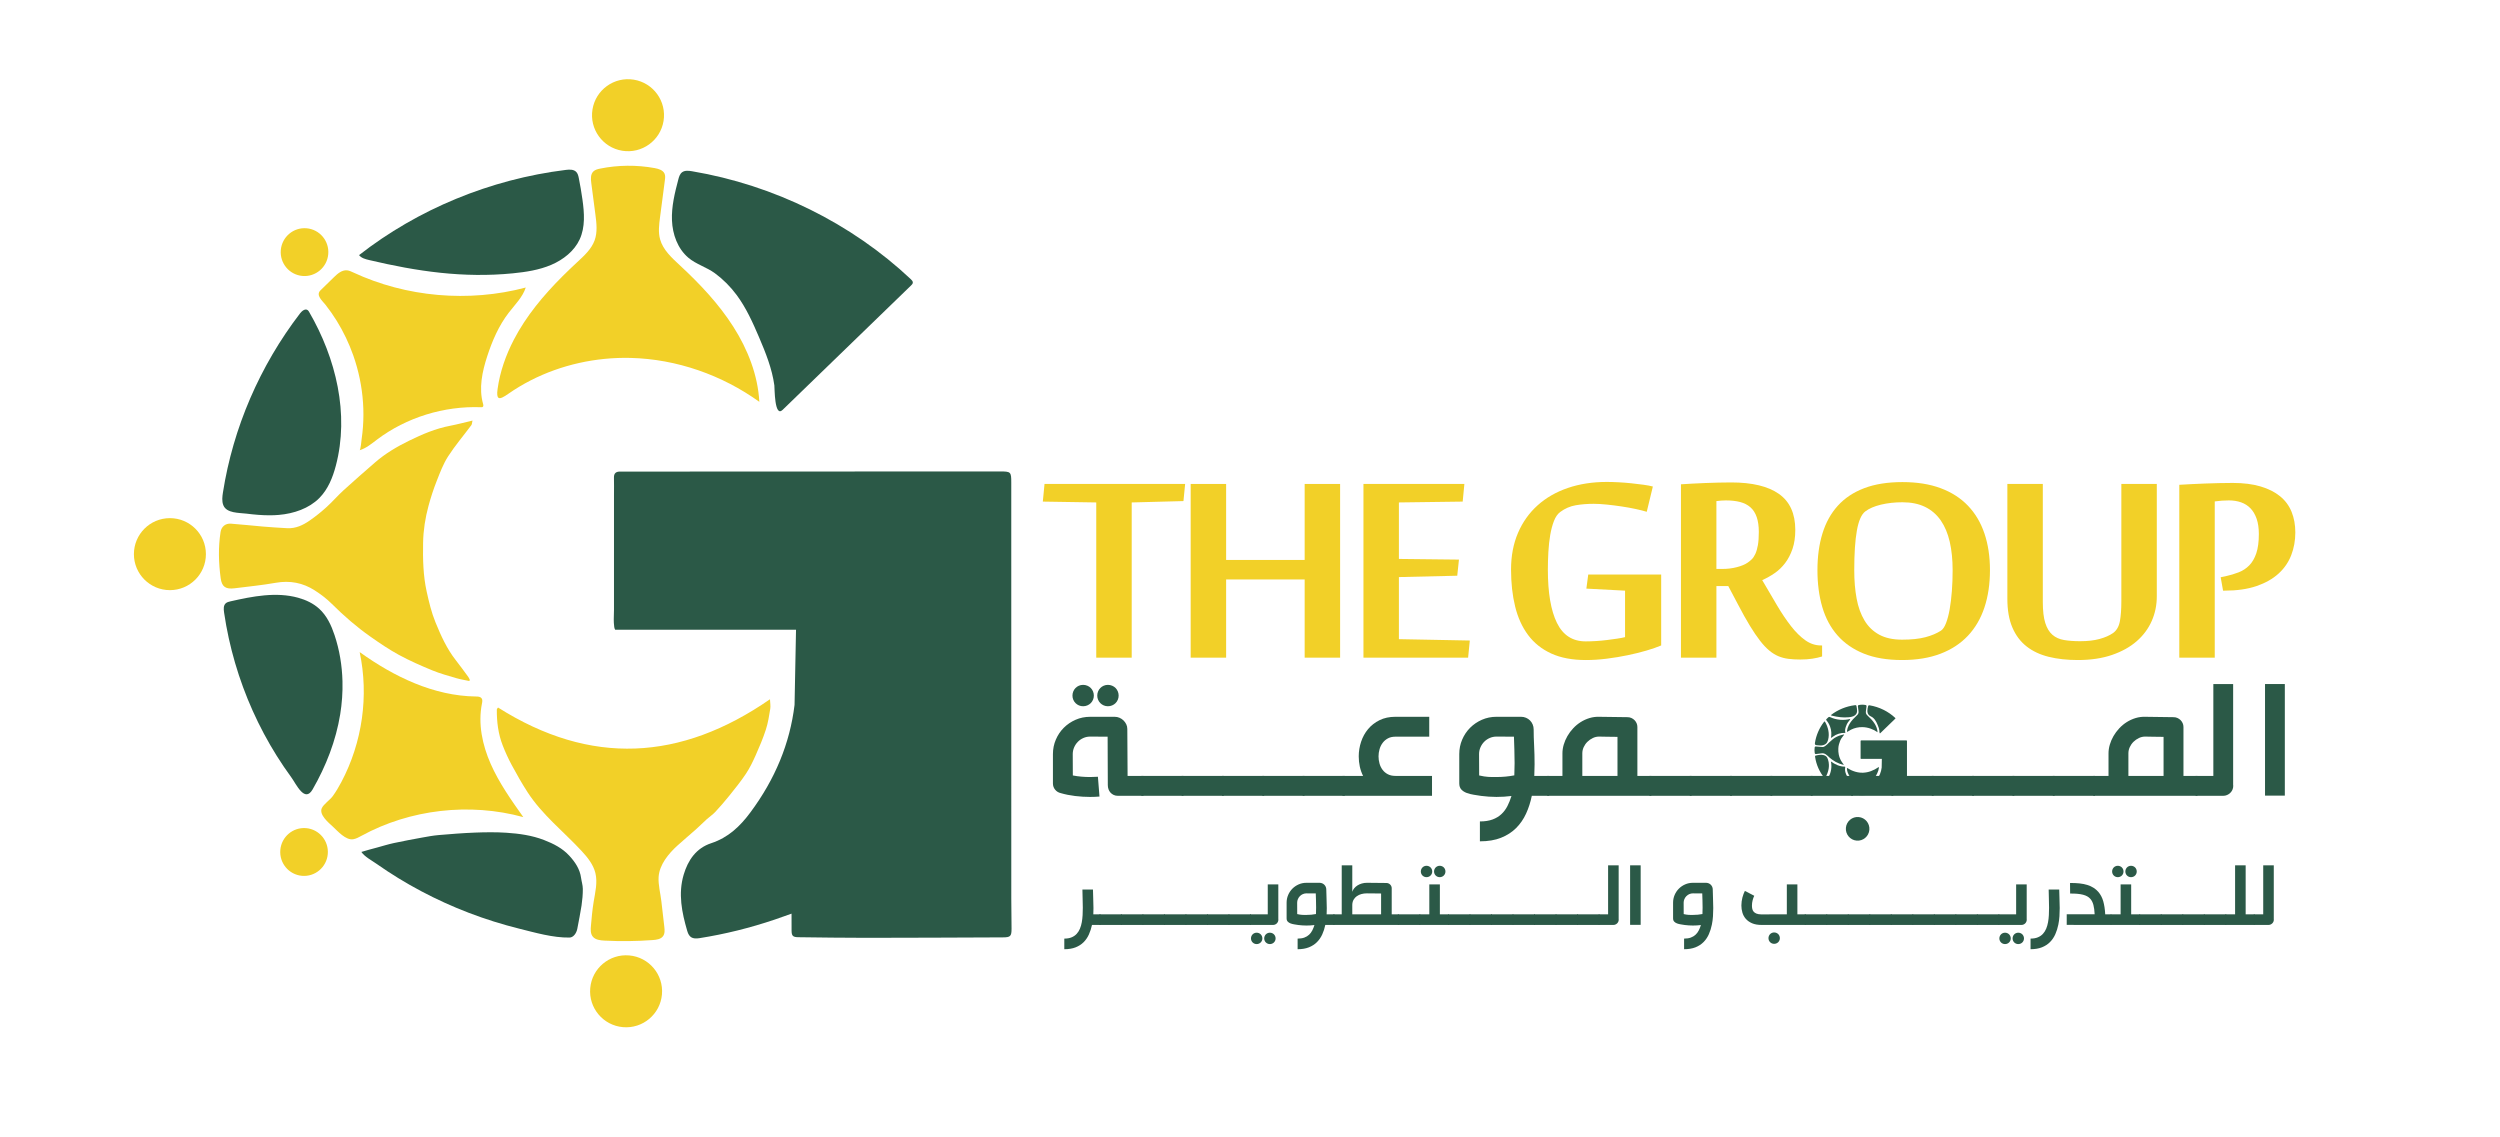<svg width="3958" height="1800" viewBox="0 0 3958 1800" xmlns="http://www.w3.org/2000/svg" >
<path d="M1048.01 1574.38C1045.27 1605.74 1017.62 1628.94 986.26 1626.19C954.9 1623.45 931.7 1595.8 934.45 1564.44C937.19 1533.08 964.84 1509.88 996.2 1512.63C1027.56 1515.37 1050.76 1543.02 1048.01 1574.38Z" fill="#F2D028"/>
<path d="M1219.45 1122.34C1217.66 1133.37 1215.93 1144.55 1212.49 1155.16C1208.01 1168.98 1202.3 1182.47 1196.36 1195.8C1191.88 1205.87 1187.01 1215.94 1180.88 1225.14C1172.89 1237.15 1163.7 1248.45 1154.63 1259.77C1147.53 1268.62 1140.07 1277.22 1132.32 1285.55C1128.36 1289.8 1123.3 1293.08 1118.94 1297.01C1113.05 1302.34 1107.48 1308 1101.55 1313.29C1091.91 1321.88 1081.94 1330.12 1072.39 1338.8C1058.35 1351.57 1043.96 1369.03 1042.71 1388.44C1041.93 1400.67 1045.65 1414.57 1047.05 1426.76C1048.62 1440.31 1050.18 1453.86 1051.75 1467.4C1052.34 1472.56 1052.79 1478.29 1049.52 1482.43C1045.95 1486.97 1039.33 1487.86 1033.43 1488.3C1007.99 1490.2 982.43 1490.49 956.95 1489.17C950.27 1488.82 942.8 1487.99 938.6 1482.99C934.71 1478.35 935.03 1471.76 935.56 1465.82C936.68 1453.01 937.81 1440.18 939.92 1427.47C942.41 1412.43 946.26 1397.01 942.62 1382.18C939.34 1368.82 930.31 1357.48 920.79 1347.24C891.73 1315.97 858.43 1290.05 835.15 1254.09C826.14 1240.18 817.98 1225.72 810.13 1211.16C804.74 1201.16 800.01 1190.75 795.89 1180.19C788.79 1162 786.44 1142.94 786.56 1123.6C786.57 1122.22 788.08 1120.85 788.49 1120.16C935.16 1212.95 1077.7 1204.82 1219.04 1107.07C1219.25 1112.57 1220.23 1117.59 1219.45 1122.34Z" fill="#F2D028"/>
<path d="M1445.19 447.548C1445.04 449.298 1443.68 450.688 1442.4 451.938C1374.59 517.608 1306.78 583.278 1238.98 648.958C1225.92 661.608 1226.51 614.098 1225.96 610.128C1222.32 583.548 1212.16 558.368 1201.69 533.848C1191.74 510.568 1181.26 487.238 1166.17 466.918C1156.5 453.918 1144.96 442.278 1131.91 432.668C1118.77 422.988 1102.05 418.438 1089.82 408.048C1072.68 393.488 1064.77 370.918 1063.87 348.968C1062.97 327.028 1068.32 305.318 1073.94 284.028C1075.05 279.798 1076.4 275.248 1080.04 272.628C1084.35 269.538 1090.34 270.228 1095.65 271.118C1225.47 293.038 1347.93 353.468 1442.03 442.048C1443.64 443.568 1445.36 445.388 1445.19 447.548Z" fill="#2B5947"/>
<path d="M1202.18 636.188C1143.51 593.968 1071.46 568.388 998.14 566.648C943.5 565.348 888.43 577.528 840.17 602.218C828.01 608.448 816.28 615.458 805.13 623.238C797.41 628.638 792.02 631.668 789.27 629.808C787.18 628.398 786.63 624.148 787.76 615.948C791.52 588.678 800.8 562.298 813.56 537.738C818.43 528.368 823.81 519.248 829.63 510.398C852.84 475.048 882.56 444.038 913.88 415.008C924.81 404.878 936.34 394.408 941.37 380.658C946.16 367.548 944.42 353.188 942.61 339.408L936.1 289.668C935.26 283.228 934.77 275.768 939.61 271.258C942.42 268.638 946.44 267.668 950.27 266.898C978.52 261.198 1007.96 260.918 1036.32 266.098C1042.51 267.228 1049.49 269.248 1052.04 274.778C1053.54 278.018 1053.1 281.738 1052.64 285.248C1050.08 304.858 1047.51 324.468 1044.95 344.078C1043.43 355.698 1041.93 367.658 1045.08 378.978C1049.71 395.608 1063.53 408.148 1076.43 420.118C1108.09 449.488 1137.93 481.088 1160.92 517.138C1183.91 553.178 1199.89 593.988 1202.18 636.188Z" fill="#F2D028"/>
<path d="M669.84 859.408C669.37 885.288 669.9 911.158 675.5 936.548C679.14 953.038 683.09 969.718 689.49 985.348C698 1006.13 707.24 1026.85 721.45 1044.99C728.33 1053.78 734.86 1062.83 741.47 1071.82C742.48 1073.19 743.06 1074.85 743.84 1076.37C743.57 1076.98 743.3 1077.58 743.03 1078.19C736.11 1076.7 729.06 1075.62 722.3 1073.63C709.52 1069.86 696.55 1066.35 684.3 1061.29C666.39 1053.89 648.54 1046.06 631.6 1036.85C615.89 1028.31 601.05 1018.18 586.45 1007.93C564.43 992.478 544.3 974.918 525.34 956.028C517.3 948.008 507.96 940.928 498.31 934.718C479.59 922.678 459.07 918.668 436.42 922.688C414.94 926.508 393.13 928.618 371.44 931.358C357.4 933.138 351.25 929.188 349.39 915.518C346.08 891.128 345.43 866.618 349.21 842.188C350.5 833.818 356.87 828.438 365.51 829.058C382.48 830.288 399.39 832.238 416.35 833.648C429.12 834.718 441.91 835.558 454.71 836.248C468.28 836.978 479.81 831.368 490.3 824.108C499.6 817.668 508.46 810.528 516.8 802.978C526.27 794.418 534.6 784.708 544.03 776.098C560.36 761.198 577.07 746.668 593.76 732.148C609.99 718.028 628.48 707.118 647.92 697.608C668.56 687.518 689.59 678.488 712.53 674.118C723.86 671.948 735.01 668.908 748.07 665.838C747.2 669.488 747.29 671.708 746.22 673.128C733.96 689.588 720.52 705.338 709.45 722.508C701.73 734.488 696.64 748.158 691.41 761.448C686.35 774.288 682.05 787.468 678.45 800.758C673.25 819.938 670.2 839.508 669.84 859.408Z" fill="#F2D028"/>
<path d="M828.51 1293.66C743.59 1270.34 649.07 1281.24 572.33 1323.22C568.16 1325.5 563.93 1327.91 559.19 1328.69C547.4 1330.63 534.58 1315.77 527 1308.76C520.29 1302.57 504.88 1289.96 509.42 1279.6C512.16 1273.34 522.42 1266.47 526.75 1260.53C531.93 1253.42 536.37 1245.83 540.46 1238.1C573.75 1175.23 584.13 1101.46 569.42 1032.37C569.68 1032.56 569.95 1032.75 570.22 1032.94C623.81 1071.3 686.67 1101.9 753.5 1102.69C756.68 1102.73 760.33 1102.9 762.29 1105.3C764.21 1107.64 763.61 1110.99 763.02 1113.91C756.6 1145.95 763.62 1179.4 776.88 1209.44C790.14 1239.49 809.39 1266.68 828.51 1293.66Z" fill="#F2D028"/>
<path d="M832.37 455.198C827.48 470.418 815.31 482.248 805.45 495.058C789.7 515.518 779.4 539.378 771.48 563.658C763.47 588.198 757.75 614.668 764.82 639.468C765.33 641.238 765.65 643.608 763.96 644.458C763.32 644.778 762.56 644.748 761.83 644.728C702.89 642.438 643.31 660.938 596.94 695.938C588.33 702.428 579.85 709.638 569.41 712.778C571.04 711.758 572.3 696.738 572.59 694.718C573.51 688.408 574.19 682.068 574.66 675.708C575.58 662.998 575.6 650.218 574.74 637.498C573.02 612.048 567.8 586.818 559.29 562.658C552.57 543.578 543.79 525.158 533.06 507.848C527.63 499.088 521.7 490.608 515.29 482.468C510.4 476.278 499.49 467.368 507.36 459.688C514.52 452.708 521.68 445.718 528.84 438.738C534.49 433.228 541.28 427.288 549.31 427.978C552.72 428.268 555.88 429.778 558.96 431.218C643.07 470.498 742.23 479.198 832.37 455.198Z" fill="#F2D028"/>
<path d="M531.73 737.178C526.8 755.908 519.35 774.668 505.43 788.628C489.02 805.078 465.14 813.148 441.5 815.198C436.75 815.618 431.98 815.808 427.21 815.818C414.84 815.868 402.48 814.718 390.21 813.198C378.35 811.728 358.72 812.748 353.59 799.878C351.01 793.418 351.94 786.208 353.01 779.368C369.05 677.318 411.36 579.158 475.13 496.048C478.01 492.298 483.1 488.178 487.03 490.908C488.13 491.668 488.82 492.838 489.48 493.978C532.13 567.538 553.21 655.558 531.73 737.178Z" fill="#2B5947"/>
<path d="M538.61 1130.89C531.84 1172.65 516.2 1212.86 494.9 1249.85C482.36 1271.64 468.93 1241.26 461.14 1230.59C453.12 1219.62 445.5 1208.38 438.29 1196.89C423.88 1173.92 411.12 1149.99 400.08 1125.36C377.99 1076.06 362.77 1023.93 354.93 970.788C354.85 970.258 354.77 969.728 354.7 969.198C353.98 964.248 353.63 958.428 357.49 955.068C359.51 953.308 362.29 952.638 364.94 952.038C400.14 944.048 437.28 936.738 472.03 946.348C484.27 949.728 496.03 955.278 505.27 963.688C517.49 974.798 524.54 990.138 529.67 1005.52C537.54 1029.09 541.57 1053.72 542.21 1078.47C542.66 1096 541.41 1113.58 538.61 1130.89Z" fill="#2B5947"/>
<path d="M917.66 379.158C909.13 397.478 891.88 411.118 872.78 419.288C853.67 427.458 832.69 430.678 811.89 432.738C733.57 440.498 660.09 429.628 584.34 411.688C578.45 410.288 572.06 408.588 568.47 403.888C661.67 331.098 776.29 283.828 895.47 269.038C901.2 268.328 907.81 267.948 911.95 271.828C914.74 274.438 915.64 278.338 916.37 282.008C918.61 293.228 920.53 304.508 922.12 315.838C925.11 337.078 926.77 359.578 917.66 379.158Z" fill="#2B5947"/>
<path d="M922.73 1407.34C922.76 1416.03 922.01 1424.79 920.73 1433.41C918.91 1445.7 916.28 1457.88 914.05 1470.11C912.62 1477.94 907.5 1484.25 901.71 1484.35C875.56 1484.82 846.95 1476.46 821.82 1470.21C794.79 1463.49 768.21 1455.12 742.27 1445.2C690.41 1425.34 641.13 1399.24 596.08 1367.57C588.43 1362.2 577.29 1356.39 572.11 1348.79C580.28 1346.2 588.68 1344.09 596.96 1341.83C605.79 1339.42 614.55 1336.67 623.5 1334.74C638.49 1331.52 653.59 1328.72 668.69 1325.96C677.25 1324.4 685.86 1322.82 694.53 1322.08C713.65 1320.45 732.81 1318.89 751.98 1318.16C768.47 1317.54 785.07 1317.3 801.52 1318.38C821.84 1319.72 842.06 1322.5 861.22 1329.89C876.29 1335.71 890.43 1342.89 901.37 1354.82C910.65 1364.94 918.05 1375.95 919.93 1389.72C920.73 1395.62 922.7 1401.47 922.73 1407.34Z" fill="#2B5947"/>
<path d="M1050.54 191.528C1055.58 160.453 1034.48 131.175 1003.41 126.131C972.334 121.088 943.055 142.191 938.012 173.265C932.969 204.339 954.071 233.618 985.146 238.661C1016.22 243.704 1045.5 222.602 1050.54 191.528Z" fill="#F2D028" style="fill:#F2D028" />
<path d="M518.93 1352.15C517.1 1372.99 498.81 1388.41 478.07 1386.6C457.33 1384.78 441.99 1366.41 443.81 1345.57C445.64 1324.73 463.93 1309.31 484.67 1311.12C505.41 1312.94 520.75 1331.31 518.93 1352.15Z" fill="#F2D028"/>
<path d="M519.68 402.438C517.86 423.278 499.56 438.708 478.82 436.888C458.08 435.078 442.74 416.708 444.57 395.868C446.39 375.028 464.68 359.598 485.43 361.418C506.17 363.228 521.51 381.598 519.68 402.438Z" fill="#F2D028"/>
<path d="M269 934.318C300.48 934.318 326 908.799 326 877.318C326 845.838 300.48 820.318 269 820.318C237.52 820.318 212 845.838 212 877.318C212 908.799 237.52 934.318 269 934.318Z" fill="#F2D028"/>
<path d="M1601.49 1470.27C1601.51 1482.32 1599.72 1484.02 1587.69 1484.06C1515.67 1484.34 1443.66 1484.73 1371.64 1484.77C1335.75 1484.79 1299.88 1484.23 1264.01 1483.8C1255.26 1483.71 1253.28 1481.7 1253.22 1473.28C1253.14 1464.43 1253.15 1455.58 1253.17 1446.49C1244.11 1449.74 1235.48 1452.84 1226.78 1455.79C1187.85 1468.97 1148.05 1478.88 1107.34 1485.3C1096.35 1487.04 1091.02 1484.13 1088.02 1473.81C1079.49 1444.52 1073.43 1414.95 1082.44 1384.65C1089.22 1361.85 1102.16 1342.81 1125.88 1334.99C1153.12 1326.04 1171.7 1308.13 1187.81 1286.48C1227.23 1233.57 1250.61 1176.75 1257.93 1116.01L1260.26 996.958H973.89C972.56 994.828 972.12 991.438 971.84 986.118C971.48 979.278 972.06 972.388 972.06 965.518C972.07 904.568 972.07 843.628 972.07 782.688C972.07 773.848 972.27 765.018 972.01 756.198C971.8 749.098 975.41 746.398 982.2 746.628C983.46 746.668 984.72 746.628 985.98 746.628C1184.89 746.548 1383.79 746.458 1582.7 746.388C1600.46 746.368 1601.04 746.928 1601.04 763.978C1601.04 983.448 1601.04 1202.92 1601.07 1422.38C1601.07 1438.34 1601.49 1454.32 1601.49 1470.27Z" fill="#2B5947"/>
<path d="M1735.59 1041.2V795.47L1651 794.13L1653.69 766.2H1876.32L1873.63 793.32L1791.72 795.47V1041.2H1735.59Z" fill="#F2D028"/>
<path d="M2065.54 1041.2V917.4H1941.2V1041.2H1885.07V766.2H1941.2V886.51H2065.54V766.2H2121.67V1041.2H2065.54Z" fill="#F2D028"/>
<path d="M2324.32 1041.2H2158.62V766.2H2318.41L2315.72 794.13L2214.74 795.47V884.9L2309.81 885.97L2307.12 911.48L2214.74 913.63V1011.92L2327 1014.07L2324.32 1041.2Z" fill="#F2D028"/>
<path d="M2572.78 935.12L2511.55 931.9L2514.5 909.61H2629.98V1021.87C2623.71 1024.56 2616.02 1027.24 2606.88 1029.93C2597.74 1032.62 2587.81 1035.08 2577.07 1037.32C2566.33 1039.56 2555.27 1041.39 2543.9 1042.82C2532.53 1044.25 2521.48 1044.97 2510.73 1044.97C2489.25 1044.97 2470.98 1041.52 2455.94 1034.63C2440.9 1027.74 2428.68 1017.98 2419.28 1005.36C2409.88 992.74 2403.03 977.66 2398.74 960.11C2394.44 942.57 2392.29 923.05 2392.29 901.57C2392.29 880.09 2395.96 860.8 2403.3 843.7C2410.64 826.6 2420.98 812.06 2434.32 800.06C2447.65 788.07 2463.63 778.89 2482.26 772.53C2500.88 766.18 2521.38 763 2543.76 763C2549.31 763 2555.53 763.18 2562.42 763.54C2569.31 763.9 2576.12 764.44 2582.83 765.15C2589.54 765.87 2595.9 766.63 2601.9 767.43C2607.9 768.24 2612.86 769.18 2616.8 770.25L2607.13 810.26C2602.47 808.83 2596.61 807.35 2589.54 805.83C2582.46 804.31 2575.04 802.97 2567.25 801.8C2559.46 800.64 2551.67 799.65 2543.89 798.85C2536.1 798.04 2529.16 797.64 2523.08 797.64C2513.05 797.64 2503.61 798.4 2494.75 799.92C2485.89 801.44 2477.7 804.98 2470.18 810.53C2466.06 813.58 2462.75 818.32 2460.24 824.76C2457.73 831.21 2455.76 838.59 2454.33 846.92C2452.89 855.25 2451.91 864.2 2451.38 873.78C2450.84 883.36 2450.57 892.71 2450.57 901.84C2450.57 938.54 2455.36 966.65 2464.94 986.17C2474.52 1005.69 2489.69 1015.44 2510.46 1015.44C2515.65 1015.44 2521.16 1015.26 2526.98 1014.9C2532.8 1014.54 2538.53 1014.01 2544.17 1013.29C2549.81 1012.58 2555.09 1011.86 2560.02 1011.14C2564.94 1010.43 2569.19 1009.62 2572.78 1008.72V935.12Z" fill="#F2D028"/>
<path d="M2736.22 927.87H2717.42V1041.2H2661.29V766.74C2666.84 766.38 2672.88 766.03 2679.42 765.67C2685.95 765.31 2692.67 765 2699.56 764.73C2706.45 764.46 2713.43 764.24 2720.51 764.06C2727.58 763.88 2734.34 763.79 2740.79 763.79C2774.09 763.79 2799.33 769.88 2816.52 782.05C2833.71 794.23 2842.3 813.2 2842.3 838.98C2842.3 850.44 2840.82 860.46 2837.87 869.06C2834.92 877.65 2831.02 885.13 2826.19 891.48C2821.36 897.84 2815.8 903.16 2809.54 907.46C2803.27 911.76 2796.74 915.43 2789.94 918.47C2798.17 932.61 2806.01 945.95 2813.44 958.48C2820.87 971.02 2828.25 981.98 2835.6 991.38C2842.94 1000.78 2850.46 1008.21 2858.16 1013.67C2865.86 1019.13 2874.09 1021.86 2882.87 1021.86H2884.75V1039.32C2880.27 1040.75 2875.17 1041.91 2869.44 1042.81C2863.71 1043.7 2857.26 1044.15 2850.1 1044.15C2843.29 1044.15 2837.08 1043.79 2831.43 1043.08C2825.79 1042.36 2820.51 1040.98 2815.59 1038.92C2810.66 1036.86 2805.83 1033.86 2801.09 1029.92C2796.34 1025.98 2791.46 1020.79 2786.45 1014.34C2781.44 1007.89 2776.06 999.97 2770.34 990.57C2764.61 981.17 2758.34 969.94 2751.54 956.87L2736.22 927.87ZM2727.09 900.75C2734.97 900.75 2742.53 899.81 2749.78 897.93C2757.03 896.05 2762.71 893.68 2766.83 890.81C2768.98 889.38 2771.13 887.63 2773.28 885.57C2775.43 883.51 2777.35 880.65 2779.05 876.98C2780.75 873.31 2782.09 868.7 2783.08 863.15C2784.06 857.6 2784.56 850.62 2784.56 842.2C2784.56 832.89 2783.44 825.01 2781.2 818.57C2778.96 812.12 2775.65 806.98 2771.26 803.13C2766.87 799.28 2761.46 796.51 2755.01 794.8C2748.56 793.1 2741.05 792.25 2732.45 792.25C2730.48 792.25 2728.06 792.34 2725.2 792.52C2722.33 792.7 2719.74 792.97 2717.41 793.33V900.75H2727.09Z" fill="#F2D028"/>
<path d="M3150.5 902.62C3150.5 924.47 3147.59 944.16 3141.77 961.7C3135.95 979.25 3127.22 994.2 3115.59 1006.55C3103.95 1018.9 3089.45 1028.39 3072.08 1035.02C3054.71 1041.64 3034.48 1044.96 3011.39 1044.96C2987.76 1044.96 2967.52 1041.56 2950.7 1034.75C2933.87 1027.95 2919.99 1018.33 2909.07 1005.88C2898.15 993.44 2890.14 978.49 2885.03 961.03C2879.93 943.57 2877.38 924.1 2877.38 902.62C2877.38 881.14 2880.02 861.8 2885.3 844.61C2890.58 827.42 2898.68 812.79 2909.6 800.7C2920.52 788.62 2934.44 779.35 2951.36 772.91C2968.28 766.46 2988.46 763.24 3011.92 763.24C3035.02 763.24 3055.2 766.46 3072.48 772.91C3089.76 779.36 3104.17 788.62 3115.72 800.7C3127.27 812.78 3135.95 827.42 3141.77 844.61C3147.58 861.8 3150.5 881.14 3150.5 902.62ZM3091.41 902.89C3091.41 886.06 3089.89 871.02 3086.84 857.77C3083.79 844.52 3079.05 833.24 3072.61 823.93C3066.16 814.62 3057.93 807.51 3047.9 802.58C3037.87 797.66 3025.88 795.19 3011.91 795.19C2999.73 795.19 2988.41 796.45 2977.94 798.95C2967.47 801.46 2959.18 805.04 2953.1 809.69C2947.01 814.35 2942.58 824.42 2939.81 839.9C2937.03 855.39 2935.65 876.38 2935.65 902.88C2935.65 919.35 2936.9 934.3 2939.41 947.73C2941.91 961.16 2946.08 972.71 2951.9 982.37C2957.72 992.04 2965.46 999.51 2975.13 1004.79C2984.8 1010.07 2996.88 1012.71 3011.38 1012.71C3026.24 1012.71 3038.55 1011.41 3048.31 1008.82C3058.07 1006.23 3066.26 1002.78 3072.88 998.48C3075.92 996.51 3078.61 992.53 3080.94 986.53C3083.26 980.53 3085.19 973.24 3086.71 964.64C3088.23 956.05 3089.4 946.42 3090.2 935.77C3091.01 925.14 3091.41 914.17 3091.41 902.89Z" fill="#F2D028"/>
<path d="M3406.59 983.19C3401.22 995.37 3393.3 1006.02 3382.82 1015.15C3372.35 1024.28 3359.32 1031.53 3343.75 1036.9C3328.18 1042.27 3310.09 1044.96 3289.5 1044.96C3272.49 1044.96 3257.14 1043.26 3243.44 1039.86C3229.74 1036.46 3218.06 1030.96 3208.39 1023.34C3198.72 1015.73 3191.24 1005.75 3185.97 993.4C3180.69 981.05 3178.05 965.92 3178.05 948.02V766.2H3234.18V953.38C3234.18 967.17 3235.48 978.13 3238.07 986.28C3240.66 994.43 3244.42 1000.65 3249.35 1004.95C3254.27 1009.25 3260.4 1012.02 3267.75 1013.27C3275.09 1014.53 3283.59 1015.15 3293.26 1015.15C3305.08 1015.15 3315.28 1013.99 3323.88 1011.66C3332.47 1009.34 3339.63 1006.2 3345.36 1002.26C3351.09 998.14 3354.71 991.83 3356.24 983.33C3357.76 974.83 3358.52 964.49 3358.52 952.31V766.2H3414.65V944.25C3414.65 958.04 3411.96 971.02 3406.59 983.19Z" fill="#F2D028"/>
<path d="M3515.78 913.9L3523.57 912.29C3530.91 910.68 3537.8 908.62 3544.25 906.11C3550.7 903.6 3556.29 899.93 3561.04 895.1C3565.78 890.27 3569.5 883.87 3572.18 875.9C3574.87 867.94 3576.21 857.77 3576.21 845.42C3576.21 836.11 3575.04 828.1 3572.72 821.38C3570.39 814.67 3567.17 809.16 3563.05 804.86C3558.93 800.56 3553.96 797.39 3548.15 795.33C3542.33 793.27 3535.84 792.24 3528.68 792.24C3521.52 792.24 3514.09 792.78 3506.39 793.85V1041.19H3450.26V767.53C3456.17 767.17 3462.61 766.82 3469.6 766.46C3476.58 766.1 3483.74 765.79 3491.08 765.52C3498.42 765.25 3505.8 765.03 3513.24 764.85C3520.67 764.67 3527.88 764.58 3534.86 764.58C3551.69 764.58 3566.32 766.42 3578.77 770.09C3591.21 773.76 3601.55 778.95 3609.79 785.67C3618.02 792.38 3624.11 800.62 3628.05 810.38C3631.99 820.14 3633.96 831.02 3633.96 843.01C3633.96 855.72 3631.81 867.68 3627.51 878.86C3623.21 890.05 3616.5 899.81 3607.37 908.13C3598.24 916.45 3586.6 923.03 3572.46 927.87C3558.31 932.7 3541.48 935.12 3521.97 935.12H3519.55L3515.78 913.9Z" fill="#F2D028"/>
<path d="M1730.39 1408.35C1730.39 1412.52 1730.52 1417.09 1730.78 1422.06C1731.04 1427.03 1731.17 1432.26 1731.17 1437.72C1731.17 1441 1731.09 1444.28 1730.94 1447.56H1742.5V1464.36H1728.83C1727.68 1469.73 1726.06 1474.75 1723.95 1479.44C1721.84 1484.13 1719.05 1488.2 1715.59 1491.67C1712.13 1495.13 1707.89 1497.85 1702.89 1499.83C1697.89 1501.81 1691.93 1502.8 1685 1502.8V1486C1689.48 1486 1693.32 1485.34 1696.52 1484.01C1699.72 1482.68 1702.4 1480.85 1704.57 1478.5C1706.73 1476.16 1708.46 1473.41 1709.77 1470.26C1711.07 1467.11 1712.05 1463.72 1712.7 1460.1C1713.35 1456.48 1713.78 1452.71 1713.99 1448.77C1714.2 1444.84 1714.3 1440.95 1714.3 1437.09C1714.3 1431.88 1714.2 1426.79 1713.99 1421.82C1713.78 1416.85 1713.68 1412.36 1713.68 1408.34H1730.39V1408.35Z" fill="#2B5947"/>
<path d="M1740.55 1464.37V1447.57H1776.17V1464.37H1740.55Z" fill="#2B5947"/>
<path d="M1774.61 1464.37V1447.57H1810.23V1464.37H1774.61Z" fill="#2B5947"/>
<path d="M1808.68 1464.37V1447.57H1844.3V1464.37H1808.68Z" fill="#2B5947"/>
<path d="M1842.74 1464.37V1447.57H1878.36V1464.37H1842.74Z" fill="#2B5947"/>
<path d="M1876.8 1464.37V1447.57H1912.42V1464.37H1876.8Z" fill="#2B5947"/>
<path d="M1910.86 1464.37V1447.57H1946.48V1464.37H1910.86Z" fill="#2B5947"/>
<path d="M1944.92 1464.37V1447.57H1980.54V1464.37H1944.92Z" fill="#2B5947"/>
<path d="M1978.99 1447.57H2007.11V1400.23H2023.83V1455.23C2023.88 1455.44 2023.91 1455.7 2023.91 1456.01C2023.91 1457.16 2023.69 1458.24 2023.25 1459.25C2022.81 1460.27 2022.21 1461.15 2021.45 1461.91C2020.69 1462.67 2019.8 1463.27 2018.75 1463.71C2017.71 1464.15 2016.61 1464.37 2015.47 1464.37H1978.99V1447.57ZM1980.55 1485.69C1980.55 1484.44 1980.78 1483.25 1981.25 1482.14C1981.72 1481.02 1982.36 1480.06 1983.16 1479.25C1983.97 1478.44 1984.92 1477.8 1986.01 1477.34C1987.1 1476.88 1988.28 1476.64 1989.53 1476.64C1990.78 1476.64 1991.96 1476.87 1993.08 1477.34C1994.2 1477.81 1995.16 1478.45 1995.97 1479.25C1996.78 1480.06 1997.42 1481.02 1997.88 1482.14C1998.35 1483.26 1998.58 1484.44 1998.58 1485.69C1998.58 1486.94 1998.35 1488.11 1997.88 1489.21C1997.41 1490.31 1996.77 1491.25 1995.97 1492.06C1995.16 1492.87 1994.2 1493.51 1993.08 1493.97C1991.96 1494.44 1990.78 1494.67 1989.53 1494.67C1988.28 1494.67 1987.11 1494.44 1986.01 1493.97C1984.91 1493.5 1983.97 1492.86 1983.16 1492.06C1982.35 1491.25 1981.71 1490.3 1981.25 1489.21C1980.79 1488.12 1980.55 1486.94 1980.55 1485.69ZM2001.49 1485.69C2001.49 1484.44 2001.72 1483.25 2002.19 1482.14C2002.66 1481.02 2003.3 1480.06 2004.1 1479.25C2004.91 1478.44 2005.86 1477.8 2006.95 1477.34C2008.04 1476.88 2009.22 1476.64 2010.47 1476.64C2011.72 1476.64 2012.9 1476.87 2014.02 1477.34C2015.14 1477.81 2016.1 1478.45 2016.91 1479.25C2017.72 1480.06 2018.36 1481.02 2018.82 1482.14C2019.29 1483.26 2019.52 1484.44 2019.52 1485.69C2019.52 1486.94 2019.29 1488.11 2018.82 1489.21C2018.35 1490.31 2017.71 1491.25 2016.91 1492.06C2016.1 1492.87 2015.14 1493.51 2014.02 1493.97C2012.9 1494.44 2011.72 1494.67 2010.47 1494.67C2009.22 1494.67 2008.05 1494.44 2006.95 1493.97C2005.85 1493.5 2004.91 1492.86 2004.1 1492.06C2003.29 1491.25 2002.65 1490.3 2002.19 1489.21C2001.73 1488.12 2001.49 1486.94 2001.49 1485.69Z" fill="#2B5947"/>
<path d="M2098.21 1464.37C2097.12 1469.74 2095.5 1474.75 2093.37 1479.41C2091.23 1484.07 2088.43 1488.13 2084.97 1491.6C2081.51 1495.06 2077.26 1497.8 2072.24 1499.8C2067.21 1501.8 2061.26 1502.81 2054.39 1502.81V1486.01C2058.56 1486.01 2062.11 1485.46 2065.05 1484.37C2067.99 1483.28 2070.49 1481.76 2072.55 1479.84C2074.61 1477.91 2076.3 1475.65 2077.63 1473.04C2078.96 1470.44 2080.09 1467.6 2081.03 1464.52C2078.95 1464.78 2076.86 1464.98 2074.78 1465.11C2072.7 1465.24 2070.56 1465.31 2068.37 1465.31C2066.13 1465.31 2063.94 1465.23 2061.81 1465.08C2059.67 1464.92 2057.54 1464.72 2055.4 1464.46C2053.42 1464.15 2051.35 1463.82 2049.19 1463.48C2047.03 1463.14 2045.04 1462.63 2043.21 1461.96C2041.39 1461.28 2039.89 1460.32 2038.72 1459.07C2037.55 1457.82 2036.96 1456.1 2036.96 1453.91V1429.14C2036.96 1424.82 2037.78 1420.74 2039.42 1416.91C2041.06 1413.08 2043.3 1409.75 2046.14 1406.91C2048.98 1404.07 2052.3 1401.82 2056.1 1400.15C2059.9 1398.48 2063.99 1397.65 2068.37 1397.65H2089.15C2090.61 1397.65 2091.99 1397.92 2093.29 1398.47C2094.59 1399.02 2095.72 1399.77 2096.69 1400.74C2097.65 1401.7 2098.41 1402.84 2098.96 1404.14C2099.51 1405.44 2099.78 1406.85 2099.78 1408.36C2099.78 1412.53 2099.91 1417.1 2100.17 1422.07C2100.43 1427.04 2100.56 1432.27 2100.56 1437.73C2100.56 1440.91 2100.48 1444.09 2100.33 1447.26L2100.25 1447.57H2112.83V1464.37H2098.21ZM2068.36 1448.51C2073.62 1448.51 2078.65 1448.04 2083.44 1447.1C2083.6 1443.77 2083.67 1440.33 2083.67 1436.79C2083.67 1432.88 2083.6 1429.03 2083.47 1425.23C2083.34 1421.43 2083.22 1417.84 2083.12 1414.45L2068.35 1414.37C2066.37 1414.37 2064.48 1414.76 2062.69 1415.54C2060.9 1416.32 2059.33 1417.39 2058 1418.74C2056.67 1420.1 2055.62 1421.67 2054.84 1423.47C2054.06 1425.27 2053.67 1427.16 2053.67 1429.13L2053.75 1447.18C2055.31 1447.55 2056.71 1447.82 2057.93 1448C2059.15 1448.18 2060.31 1448.31 2061.41 1448.39C2062.51 1448.47 2063.6 1448.51 2064.69 1448.51C2065.84 1448.51 2067.06 1448.51 2068.36 1448.51Z" fill="#2B5947"/>
<path d="M2110.86 1464.37V1447.57H2124.22V1369.99H2140.94V1411.94C2141.51 1410.01 2142.5 1408.18 2143.91 1406.43C2145.32 1404.69 2147.03 1403.16 2149.07 1401.86C2151.1 1400.56 2153.41 1399.53 2155.98 1398.77C2158.56 1398.02 2161.3 1397.64 2164.22 1397.64L2195 1397.95C2196.15 1397.95 2197.23 1398.17 2198.24 1398.61C2199.26 1399.05 2200.14 1399.65 2200.9 1400.41C2201.65 1401.17 2202.25 1402.04 2202.7 1403.03C2203.14 1404.02 2203.36 1405.09 2203.36 1406.23V1447.56H2214.69V1464.36H2110.86V1464.37ZM2163.83 1414.37C2160.91 1414.37 2158.1 1414.74 2155.39 1415.46C2152.68 1416.19 2150.27 1417.3 2148.16 1418.78C2146.05 1420.26 2144.34 1422.14 2143.04 1424.4C2141.74 1426.67 2141.03 1429.34 2140.93 1432.41V1447.57H2186.55V1414.6C2178.79 1414.5 2173.11 1414.43 2169.52 1414.4C2165.94 1414.38 2164.04 1414.37 2163.83 1414.37Z" fill="#2B5947"/>
<path d="M2213.05 1464.37V1447.57H2248.67V1464.37H2213.05Z" fill="#2B5947"/>
<path d="M2247.11 1464.37V1447.57H2262.89V1400.23H2279.61V1447.57H2293.83V1464.37H2247.11ZM2249.46 1379.76C2249.46 1378.51 2249.69 1377.33 2250.16 1376.21C2250.63 1375.09 2251.27 1374.13 2252.07 1373.32C2252.88 1372.51 2253.83 1371.87 2254.92 1371.41C2256.01 1370.95 2257.19 1370.71 2258.44 1370.71C2259.69 1370.71 2260.87 1370.94 2261.99 1371.41C2263.11 1371.88 2264.07 1372.52 2264.88 1373.32C2265.69 1374.13 2266.33 1375.09 2266.79 1376.21C2267.26 1377.33 2267.49 1378.51 2267.49 1379.76C2267.49 1381.01 2267.26 1382.18 2266.79 1383.28C2266.32 1384.38 2265.68 1385.32 2264.88 1386.13C2264.07 1386.94 2263.11 1387.58 2261.99 1388.04C2260.87 1388.51 2259.69 1388.74 2258.44 1388.74C2257.19 1388.74 2256.02 1388.51 2254.92 1388.04C2253.82 1387.57 2252.88 1386.93 2252.07 1386.13C2251.26 1385.32 2250.62 1384.37 2250.16 1383.28C2249.7 1382.19 2249.46 1381.01 2249.46 1379.76ZM2270.39 1379.76C2270.39 1378.51 2270.62 1377.33 2271.09 1376.21C2271.56 1375.09 2272.2 1374.13 2273 1373.32C2273.81 1372.51 2274.76 1371.87 2275.85 1371.41C2276.94 1370.95 2278.12 1370.71 2279.37 1370.71C2280.62 1370.71 2281.8 1370.94 2282.92 1371.41C2284.04 1371.88 2285 1372.52 2285.81 1373.32C2286.62 1374.13 2287.26 1375.09 2287.72 1376.21C2288.19 1377.33 2288.42 1378.51 2288.42 1379.76C2288.42 1381.01 2288.19 1382.18 2287.72 1383.28C2287.25 1384.38 2286.61 1385.32 2285.81 1386.13C2285 1386.94 2284.04 1387.58 2282.92 1388.04C2281.8 1388.51 2280.62 1388.74 2279.37 1388.74C2278.12 1388.74 2276.95 1388.51 2275.85 1388.04C2274.75 1387.57 2273.81 1386.93 2273 1386.13C2272.19 1385.32 2271.55 1384.37 2271.09 1383.28C2270.63 1382.19 2270.39 1381.01 2270.39 1379.76Z" fill="#2B5947"/>
<path d="M2292.42 1464.37V1447.57H2328.04V1464.37H2292.42Z" fill="#2B5947"/>
<path d="M2326.49 1464.37V1447.57H2362.11V1464.37H2326.49Z" fill="#2B5947"/>
<path d="M2360.55 1464.37V1447.57H2396.17V1464.37H2360.55Z" fill="#2B5947"/>
<path d="M2394.61 1464.37V1447.57H2430.23V1464.37H2394.61Z" fill="#2B5947"/>
<path d="M2428.68 1464.37V1447.57H2464.3V1464.37H2428.68Z" fill="#2B5947"/>
<path d="M2462.74 1464.37V1447.57H2498.36V1464.37H2462.74Z" fill="#2B5947"/>
<path d="M2496.8 1464.37V1447.57H2532.42V1464.37H2496.8Z" fill="#2B5947"/>
<path d="M2530.94 1447.57H2545.94V1369.99H2562.66V1455.22C2562.71 1455.43 2562.74 1455.69 2562.74 1456C2562.74 1457.15 2562.52 1458.23 2562.08 1459.24C2561.64 1460.26 2561.03 1461.14 2560.24 1461.9C2559.46 1462.66 2558.56 1463.26 2557.54 1463.7C2556.52 1464.14 2555.44 1464.36 2554.3 1464.36H2530.94V1447.57Z" fill="#2B5947"/>
<path d="M2597.5 1464.21H2580.78V1369.99H2597.5V1464.21Z" fill="#2B5947"/>
<path d="M2692.89 1464.52C2690.81 1464.78 2688.72 1464.98 2686.64 1465.11C2684.56 1465.24 2682.42 1465.31 2680.23 1465.31C2677.99 1465.31 2675.8 1465.23 2673.67 1465.08C2671.53 1464.92 2669.4 1464.72 2667.26 1464.46C2665.28 1464.15 2663.21 1463.82 2661.05 1463.48C2658.89 1463.14 2656.9 1462.63 2655.07 1461.96C2653.25 1461.28 2651.75 1460.32 2650.58 1459.07C2649.41 1457.82 2648.82 1456.1 2648.82 1453.91V1429.14C2648.82 1424.82 2649.64 1420.74 2651.28 1416.91C2652.92 1413.08 2655.16 1409.75 2658 1406.91C2660.84 1404.07 2664.16 1401.82 2667.96 1400.15C2671.76 1398.48 2675.85 1397.65 2680.23 1397.65H2701.01C2702.47 1397.65 2703.85 1397.92 2705.15 1398.47C2706.45 1399.02 2707.58 1399.77 2708.55 1400.74C2709.51 1401.7 2710.27 1402.84 2710.82 1404.14C2711.37 1405.44 2711.64 1406.85 2711.64 1408.36C2711.64 1412.53 2711.77 1417.1 2712.03 1422.07C2712.29 1427.04 2712.42 1432.27 2712.42 1437.73C2712.42 1442 2712.28 1446.34 2711.99 1450.74C2711.7 1455.14 2711.12 1459.53 2710.23 1463.9C2709.14 1469.32 2707.53 1474.4 2705.43 1479.13C2703.33 1483.86 2700.52 1488 2697.03 1491.51C2693.54 1495.03 2689.28 1497.79 2684.26 1499.79C2679.23 1501.79 2673.23 1502.8 2666.25 1502.8V1486C2670.42 1486 2673.97 1485.45 2676.91 1484.36C2679.85 1483.27 2682.35 1481.75 2684.41 1479.83C2686.47 1477.9 2688.16 1475.64 2689.49 1473.03C2690.82 1470.43 2691.96 1467.6 2692.89 1464.52ZM2680.24 1448.51C2685.5 1448.51 2690.53 1448.04 2695.32 1447.1C2695.48 1443.77 2695.55 1440.33 2695.55 1436.79C2695.55 1432.88 2695.48 1429.03 2695.35 1425.23C2695.22 1421.43 2695.1 1417.84 2695 1414.45L2680.23 1414.37C2678.25 1414.37 2676.36 1414.76 2674.57 1415.54C2672.78 1416.32 2671.21 1417.39 2669.88 1418.74C2668.55 1420.1 2667.5 1421.67 2666.72 1423.47C2665.94 1425.27 2665.55 1427.16 2665.55 1429.13L2665.63 1447.18C2667.19 1447.55 2668.59 1447.82 2669.81 1448C2671.03 1448.18 2672.19 1448.31 2673.29 1448.39C2674.39 1448.47 2675.48 1448.51 2676.57 1448.51C2677.71 1448.51 2678.93 1448.51 2680.24 1448.51Z" fill="#2B5947"/>
<path d="M2788.99 1464.37C2782.95 1464.37 2777.88 1463.47 2773.79 1461.67C2769.7 1459.87 2766.41 1457.53 2763.91 1454.64C2761.41 1451.75 2759.62 1448.47 2758.56 1444.8C2757.49 1441.13 2756.96 1437.42 2756.96 1433.67C2756.96 1431.48 2757.1 1429.31 2757.39 1427.15C2757.68 1424.99 2758.08 1422.91 2758.6 1420.9C2759.12 1418.9 2759.72 1417.01 2760.4 1415.24C2761.08 1413.47 2761.78 1411.88 2762.51 1410.47L2777.35 1418.2C2776.36 1420.13 2775.5 1422.49 2774.77 1425.27C2774.04 1428.06 2773.68 1430.93 2773.68 1433.9C2773.68 1435.78 2773.88 1437.53 2774.27 1439.17C2774.66 1440.81 2775.39 1442.24 2776.46 1443.47C2777.53 1444.69 2779.01 1445.68 2780.91 1446.44C2782.81 1447.2 2785.25 1447.6 2788.21 1447.65L2828.91 1447.57V1400.23H2845.63V1447.57H2858.99V1464.37H2788.99ZM2799.85 1485.3C2799.85 1484.05 2800.08 1482.86 2800.55 1481.75C2801.02 1480.63 2801.66 1479.67 2802.46 1478.86C2803.27 1478.05 2804.22 1477.41 2805.31 1476.95C2806.4 1476.49 2807.58 1476.25 2808.83 1476.25C2810.08 1476.25 2811.26 1476.48 2812.38 1476.95C2813.5 1477.42 2814.46 1478.06 2815.27 1478.86C2816.08 1479.67 2816.72 1480.63 2817.18 1481.75C2817.65 1482.87 2817.88 1484.05 2817.88 1485.3C2817.88 1486.55 2817.65 1487.72 2817.18 1488.82C2816.71 1489.92 2816.07 1490.86 2815.27 1491.67C2814.46 1492.48 2813.5 1493.12 2812.38 1493.58C2811.26 1494.05 2810.08 1494.28 2808.83 1494.28C2807.58 1494.28 2806.41 1494.05 2805.31 1493.58C2804.21 1493.11 2803.27 1492.47 2802.46 1491.67C2801.65 1490.86 2801.01 1489.91 2800.55 1488.82C2800.09 1487.73 2799.85 1486.55 2799.85 1485.3Z" fill="#2B5947"/>
<path d="M2857.27 1464.37V1447.57H2892.89V1464.37H2857.27Z" fill="#2B5947"/>
<path d="M2891.33 1464.37V1447.57H2926.95V1464.37H2891.33Z" fill="#2B5947"/>
<path d="M2925.39 1464.37V1447.57H2961.01V1464.37H2925.39Z" fill="#2B5947"/>
<path d="M2959.46 1464.37V1447.57H2995.08V1464.37H2959.46Z" fill="#2B5947"/>
<path d="M2993.52 1464.37V1447.57H3029.14V1464.37H2993.52Z" fill="#2B5947"/>
<path d="M3027.58 1464.37V1447.57H3063.2V1464.37H3027.58Z" fill="#2B5947"/>
<path d="M3061.64 1464.37V1447.57H3097.26V1464.37H3061.64Z" fill="#2B5947"/>
<path d="M3095.71 1464.37V1447.57H3131.33V1464.37H3095.71Z" fill="#2B5947"/>
<path d="M3129.77 1464.37V1447.57H3165.39V1464.37H3129.77Z" fill="#2B5947"/>
<path d="M3163.83 1447.57H3191.95V1400.23H3208.67V1455.23C3208.72 1455.44 3208.75 1455.7 3208.75 1456.01C3208.75 1457.16 3208.53 1458.24 3208.09 1459.25C3207.65 1460.27 3207.05 1461.15 3206.29 1461.91C3205.53 1462.67 3204.64 1463.27 3203.59 1463.71C3202.55 1464.15 3201.45 1464.37 3200.31 1464.37H3163.83V1447.57ZM3165.39 1485.69C3165.39 1484.44 3165.62 1483.25 3166.09 1482.14C3166.56 1481.02 3167.2 1480.06 3168 1479.25C3168.81 1478.44 3169.76 1477.8 3170.85 1477.34C3171.94 1476.88 3173.12 1476.64 3174.37 1476.64C3175.62 1476.64 3176.8 1476.87 3177.92 1477.34C3179.04 1477.81 3180 1478.45 3180.81 1479.25C3181.62 1480.06 3182.26 1481.02 3182.72 1482.14C3183.19 1483.26 3183.42 1484.44 3183.42 1485.69C3183.42 1486.94 3183.19 1488.11 3182.72 1489.21C3182.25 1490.31 3181.61 1491.25 3180.81 1492.06C3180 1492.87 3179.04 1493.51 3177.92 1493.97C3176.8 1494.44 3175.62 1494.67 3174.37 1494.67C3173.12 1494.67 3171.95 1494.44 3170.85 1493.97C3169.75 1493.5 3168.81 1492.86 3168 1492.06C3167.19 1491.25 3166.55 1490.3 3166.09 1489.21C3165.63 1488.12 3165.39 1486.94 3165.39 1485.69ZM3186.33 1485.69C3186.33 1484.44 3186.56 1483.25 3187.03 1482.14C3187.5 1481.02 3188.14 1480.06 3188.94 1479.25C3189.75 1478.44 3190.7 1477.8 3191.79 1477.34C3192.88 1476.88 3194.06 1476.64 3195.31 1476.64C3196.56 1476.64 3197.74 1476.87 3198.86 1477.34C3199.98 1477.81 3200.94 1478.45 3201.75 1479.25C3202.56 1480.06 3203.2 1481.02 3203.66 1482.14C3204.13 1483.26 3204.36 1484.44 3204.36 1485.69C3204.36 1486.94 3204.13 1488.11 3203.66 1489.21C3203.19 1490.31 3202.55 1491.25 3201.75 1492.06C3200.94 1492.87 3199.98 1493.51 3198.86 1493.97C3197.74 1494.44 3196.56 1494.67 3195.31 1494.67C3194.06 1494.67 3192.89 1494.44 3191.79 1493.97C3190.69 1493.5 3189.75 1492.86 3188.94 1492.06C3188.13 1491.25 3187.49 1490.3 3187.03 1489.21C3186.57 1488.12 3186.33 1486.94 3186.33 1485.69Z" fill="#2B5947"/>
<path d="M3260.94 1437.72C3260.94 1441.99 3260.8 1446.33 3260.51 1450.73C3260.22 1455.13 3259.64 1459.52 3258.75 1463.89C3257.66 1469.31 3256.05 1474.39 3253.95 1479.12C3251.85 1483.85 3249.04 1487.99 3245.55 1491.5C3242.06 1495.02 3237.8 1497.78 3232.78 1499.78C3227.75 1501.78 3221.75 1502.79 3214.77 1502.79V1485.99C3219.25 1485.99 3223.09 1485.33 3226.29 1484C3229.49 1482.67 3232.17 1480.84 3234.34 1478.49C3236.5 1476.15 3238.23 1473.4 3239.54 1470.25C3240.84 1467.1 3241.82 1463.71 3242.47 1460.09C3243.12 1456.47 3243.55 1452.7 3243.76 1448.76C3243.97 1444.83 3244.07 1440.94 3244.07 1437.08C3244.07 1431.87 3243.96 1426.78 3243.76 1421.81C3243.55 1416.84 3243.45 1412.35 3243.45 1408.33H3260.17C3260.17 1412.5 3260.3 1417.07 3260.56 1422.04C3260.81 1427.03 3260.94 1432.26 3260.94 1437.72Z" fill="#2B5947"/>
<path d="M3272.03 1464.29V1447.49H3316.25C3315.99 1441.66 3315.34 1436.75 3314.3 1432.76C3313.26 1428.78 3311.62 1425.53 3309.38 1423.03C3306.77 1420.01 3302.91 1417.83 3297.78 1416.51C3292.65 1415.18 3285.87 1414.57 3277.43 1414.67L3277.27 1397.95C3282.79 1397.9 3287.83 1398.12 3292.39 1398.61C3296.95 1399.11 3301.05 1399.93 3304.69 1401.07C3308.33 1402.22 3311.59 1403.7 3314.46 1405.52C3317.32 1407.34 3319.85 1409.5 3322.04 1412C3325.63 1416.17 3328.25 1421.15 3329.89 1426.96C3331.53 1432.77 3332.56 1439.63 3332.98 1447.55H3342.75V1464.35L3272.03 1464.29Z" fill="#2B5947"/>
<path d="M3341.57 1464.37V1447.57H3357.35V1400.23H3374.07V1447.57H3388.29V1464.37H3341.57ZM3343.91 1379.76C3343.91 1378.51 3344.14 1377.33 3344.61 1376.21C3345.08 1375.09 3345.72 1374.13 3346.52 1373.32C3347.33 1372.51 3348.28 1371.87 3349.37 1371.41C3350.46 1370.95 3351.64 1370.71 3352.89 1370.71C3354.14 1370.71 3355.32 1370.94 3356.44 1371.41C3357.56 1371.88 3358.52 1372.52 3359.33 1373.32C3360.14 1374.13 3360.78 1375.09 3361.24 1376.21C3361.71 1377.33 3361.94 1378.51 3361.94 1379.76C3361.94 1381.01 3361.71 1382.18 3361.24 1383.28C3360.77 1384.38 3360.13 1385.32 3359.33 1386.13C3358.52 1386.94 3357.56 1387.58 3356.44 1388.04C3355.32 1388.51 3354.14 1388.74 3352.89 1388.74C3351.64 1388.74 3350.47 1388.51 3349.37 1388.04C3348.27 1387.57 3347.33 1386.93 3346.52 1386.13C3345.71 1385.32 3345.07 1384.37 3344.61 1383.28C3344.15 1382.19 3343.91 1381.01 3343.91 1379.76ZM3364.85 1379.76C3364.85 1378.51 3365.08 1377.33 3365.55 1376.21C3366.02 1375.09 3366.66 1374.13 3367.46 1373.32C3368.27 1372.51 3369.22 1371.87 3370.31 1371.41C3371.4 1370.95 3372.58 1370.71 3373.83 1370.71C3375.08 1370.71 3376.26 1370.94 3377.38 1371.41C3378.5 1371.88 3379.46 1372.52 3380.27 1373.32C3381.08 1374.13 3381.72 1375.09 3382.18 1376.21C3382.65 1377.33 3382.88 1378.51 3382.88 1379.76C3382.88 1381.01 3382.65 1382.18 3382.18 1383.28C3381.71 1384.38 3381.07 1385.32 3380.27 1386.13C3379.46 1386.94 3378.5 1387.58 3377.38 1388.04C3376.26 1388.51 3375.08 1388.74 3373.83 1388.74C3372.58 1388.74 3371.41 1388.51 3370.31 1388.04C3369.21 1387.57 3368.27 1386.93 3367.46 1386.13C3366.65 1385.32 3366.01 1384.37 3365.55 1383.28C3365.09 1382.19 3364.85 1381.01 3364.85 1379.76Z" fill="#2B5947"/>
<path d="M3386.88 1464.37V1447.57H3422.5V1464.37H3386.88Z" fill="#2B5947"/>
<path d="M3420.94 1464.37V1447.57H3456.56V1464.37H3420.94Z" fill="#2B5947"/>
<path d="M3455 1464.37V1447.57H3490.62V1464.37H3455Z" fill="#2B5947"/>
<path d="M3489.07 1464.37V1447.57H3524.69V1464.37H3489.07Z" fill="#2B5947"/>
<path d="M3523.13 1464.37V1447.57H3538.6V1369.99H3555.32V1447.57H3569.62V1464.37H3523.13Z" fill="#2B5947"/>
<path d="M3568.13 1447.57H3583.13V1369.99H3599.85V1455.22C3599.9 1455.43 3599.93 1455.69 3599.93 1456C3599.93 1457.15 3599.71 1458.23 3599.27 1459.24C3598.83 1460.26 3598.22 1461.14 3597.43 1461.9C3596.65 1462.66 3595.75 1463.26 3594.73 1463.7C3593.71 1464.14 3592.63 1464.36 3591.49 1464.36H3568.13V1447.57Z" fill="#2B5947"/>
<path d="M1810.42 1259.92H1769.7C1767.26 1259.92 1765.06 1259.46 1763.11 1258.53C1761.16 1257.6 1759.5 1256.38 1758.13 1254.87C1756.76 1253.36 1755.71 1251.57 1754.98 1249.52C1754.25 1247.47 1753.88 1245.27 1753.88 1242.93L1753.59 1166.32L1725.9 1166.17C1722.19 1166.17 1718.65 1166.9 1715.28 1168.37C1711.91 1169.84 1708.98 1171.84 1706.49 1174.38C1704 1176.92 1702.02 1179.87 1700.56 1183.24C1699.1 1186.61 1698.36 1190.15 1698.36 1193.86L1698.51 1227.7C1703 1228.58 1707.54 1229.22 1712.13 1229.6C1716.72 1229.99 1721.36 1230.19 1726.05 1230.19C1730.05 1230.19 1734.11 1230.04 1738.21 1229.75L1740.7 1261.1C1738.16 1261.3 1735.69 1261.44 1733.3 1261.54C1730.91 1261.64 1728.44 1261.69 1725.9 1261.69C1717.99 1261.69 1710.03 1261.2 1702.02 1260.23C1694.01 1259.26 1686.49 1257.74 1679.46 1255.69C1675.85 1254.91 1672.87 1253.1 1670.52 1250.27C1668.18 1247.44 1667 1244.12 1667 1240.31V1193.87C1667 1185.77 1668.54 1178.12 1671.61 1170.95C1674.68 1163.78 1678.88 1157.52 1684.21 1152.2C1689.53 1146.88 1695.76 1142.66 1702.89 1139.53C1710.02 1136.41 1717.68 1134.84 1725.89 1134.84H1764.85C1767.49 1134.84 1770 1135.35 1772.39 1136.38C1774.78 1137.41 1776.88 1138.8 1778.69 1140.55C1780.5 1142.31 1781.96 1144.34 1783.08 1146.63C1784.2 1148.93 1784.76 1151.39 1784.76 1154.03L1785.2 1228.44H1810.4V1259.92H1810.42ZM1697.92 1101.28C1697.92 1098.94 1698.36 1096.72 1699.24 1094.61C1700.12 1092.51 1701.31 1090.71 1702.83 1089.19C1704.34 1087.68 1706.13 1086.48 1708.18 1085.6C1710.23 1084.72 1712.43 1084.28 1714.77 1084.28C1717.11 1084.28 1719.33 1084.72 1721.44 1085.6C1723.54 1086.48 1725.34 1087.68 1726.86 1089.19C1728.37 1090.71 1729.57 1092.51 1730.45 1094.61C1731.33 1096.71 1731.77 1098.93 1731.77 1101.28C1731.77 1103.63 1731.33 1105.82 1730.45 1107.87C1729.57 1109.92 1728.37 1111.7 1726.86 1113.22C1725.34 1114.74 1723.54 1115.93 1721.44 1116.81C1719.34 1117.69 1717.12 1118.13 1714.77 1118.13C1712.42 1118.13 1710.23 1117.69 1708.18 1116.81C1706.13 1115.93 1704.35 1114.74 1702.83 1113.22C1701.31 1111.71 1700.12 1109.92 1699.24 1107.87C1698.36 1105.82 1697.92 1103.62 1697.92 1101.28ZM1737.18 1101.28C1737.18 1098.94 1737.62 1096.72 1738.5 1094.61C1739.38 1092.51 1740.57 1090.71 1742.09 1089.19C1743.6 1087.68 1745.39 1086.48 1747.44 1085.6C1749.49 1084.72 1751.69 1084.28 1754.03 1084.28C1756.37 1084.28 1758.59 1084.72 1760.7 1085.6C1762.8 1086.48 1764.6 1087.68 1766.12 1089.19C1767.63 1090.71 1768.83 1092.51 1769.71 1094.61C1770.59 1096.71 1771.03 1098.93 1771.03 1101.28C1771.03 1103.63 1770.59 1105.82 1769.71 1107.87C1768.83 1109.92 1767.63 1111.7 1766.12 1113.22C1764.6 1114.74 1762.8 1115.93 1760.7 1116.81C1758.6 1117.69 1756.38 1118.13 1754.03 1118.13C1751.68 1118.13 1749.49 1117.69 1747.44 1116.81C1745.39 1115.93 1743.61 1114.74 1742.09 1113.22C1740.57 1111.71 1739.38 1109.92 1738.5 1107.87C1737.62 1105.82 1737.18 1103.62 1737.18 1101.28Z" fill="#2B5947"/>
<path d="M1806.9 1259.92V1228.43H1873.7V1259.92H1806.9Z" fill="#2B5947"/>
<path d="M1870.77 1259.92V1228.43H1937.57V1259.92H1870.77Z" fill="#2B5947"/>
<path d="M1934.64 1259.92V1228.43H2001.44V1259.92H1934.64Z" fill="#2B5947"/>
<path d="M1998.5 1259.92V1228.43H2065.3V1259.92H1998.5Z" fill="#2B5947"/>
<path d="M2062.37 1259.92V1228.43H2129.17V1259.92H2062.37Z" fill="#2B5947"/>
<path d="M2158.03 1228.43C2155.69 1223.74 2153.95 1218.79 2152.83 1213.56C2151.71 1208.34 2151.15 1202.99 2151.15 1197.52C2151.15 1189.61 2152.4 1181.9 2154.89 1174.38C2157.38 1166.86 2161.06 1160.17 2165.95 1154.31C2170.83 1148.45 2176.89 1143.74 2184.11 1140.17C2191.34 1136.61 2199.69 1134.82 2209.16 1134.82H2262.77V1166.31H2209.16C2204.57 1166.31 2200.61 1167.21 2197.29 1169.02C2193.97 1170.83 2191.21 1173.19 2189.01 1176.12C2186.81 1179.05 2185.18 1182.4 2184.1 1186.15C2183.02 1189.91 2182.49 1193.69 2182.49 1197.5C2182.49 1201.31 2183 1205.07 2184.03 1208.78C2185.06 1212.49 2186.67 1215.81 2188.86 1218.74C2191.05 1221.67 2193.84 1224.01 2197.21 1225.77C2200.58 1227.53 2204.56 1228.41 2209.15 1228.41H2267.16V1259.9H2125.36V1228.41H2158.03V1228.43Z" fill="#2B5947"/>
<path d="M2425.16 1259.92C2423.11 1269.98 2420.08 1279.38 2416.08 1288.12C2412.07 1296.86 2406.83 1304.48 2400.33 1310.97C2393.83 1317.46 2385.88 1322.59 2376.45 1326.35C2367.02 1330.11 2355.87 1331.99 2342.98 1331.99V1300.5C2350.79 1300.5 2357.46 1299.47 2362.98 1297.42C2368.5 1295.37 2373.18 1292.54 2377.04 1288.92C2380.9 1285.31 2384.07 1281.06 2386.56 1276.18C2389.05 1271.3 2391.17 1265.98 2392.93 1260.21C2389.02 1260.7 2385.12 1261.07 2381.21 1261.31C2377.3 1261.56 2373.3 1261.68 2369.2 1261.68C2365 1261.68 2360.9 1261.53 2356.9 1261.24C2352.89 1260.95 2348.89 1260.56 2344.89 1260.07C2341.18 1259.48 2337.3 1258.88 2333.24 1258.24C2329.19 1257.61 2325.45 1256.65 2322.03 1255.38C2318.61 1254.11 2315.8 1252.3 2313.61 1249.96C2311.42 1247.62 2310.31 1244.39 2310.31 1240.29V1193.85C2310.31 1185.75 2311.85 1178.1 2314.92 1170.93C2317.99 1163.76 2322.19 1157.5 2327.52 1152.18C2332.84 1146.86 2339.07 1142.64 2346.2 1139.51C2353.33 1136.39 2360.99 1134.82 2369.2 1134.82H2408.17C2410.9 1134.82 2413.49 1135.33 2415.93 1136.36C2418.37 1137.39 2420.49 1138.8 2422.3 1140.61C2424.11 1142.42 2425.52 1144.54 2426.55 1146.98C2427.58 1149.42 2428.09 1152.06 2428.09 1154.89C2428.09 1162.7 2428.33 1171.27 2428.82 1180.6C2429.31 1189.93 2429.55 1199.72 2429.55 1209.97C2429.55 1215.93 2429.4 1221.89 2429.11 1227.84L2428.96 1228.43H2452.54V1259.92H2425.16ZM2369.2 1230.18C2379.06 1230.18 2388.49 1229.3 2397.47 1227.54C2397.76 1221.29 2397.91 1214.85 2397.91 1208.2C2397.91 1200.88 2397.79 1193.65 2397.54 1186.52C2397.29 1179.39 2397.08 1172.65 2396.88 1166.31L2369.19 1166.16C2365.48 1166.16 2361.94 1166.89 2358.57 1168.36C2355.2 1169.83 2352.27 1171.83 2349.78 1174.37C2347.29 1176.91 2345.31 1179.86 2343.85 1183.23C2342.39 1186.6 2341.65 1190.14 2341.65 1193.85L2341.8 1227.69C2344.73 1228.37 2347.34 1228.89 2349.64 1229.23C2351.93 1229.57 2354.11 1229.82 2356.16 1229.96C2358.21 1230.1 2360.26 1230.18 2362.31 1230.18C2364.46 1230.18 2366.76 1230.18 2369.2 1230.18Z" fill="#2B5947"/>
<path d="M2449.48 1259.92V1228.43H2473.65V1192.69C2473.65 1188.2 2474.33 1183.61 2475.7 1178.92C2477.07 1174.23 2479.02 1169.69 2481.56 1165.3C2484.1 1160.91 2487.15 1156.8 2490.72 1153C2494.28 1149.19 2498.24 1145.92 2502.59 1143.19C2506.93 1140.46 2511.6 1138.33 2516.58 1136.82C2521.56 1135.31 2526.78 1134.65 2532.25 1134.84L2576.63 1135.43C2578.78 1135.43 2580.8 1135.85 2582.71 1136.68C2584.61 1137.51 2586.27 1138.64 2587.69 1140.05C2589.1 1141.47 2590.23 1143.1 2591.06 1144.96C2591.89 1146.82 2592.31 1148.82 2592.31 1150.97V1228.46H2614.43V1259.95H2449.48V1259.92ZM2505.14 1228.43H2560.8V1166.61C2553.48 1166.51 2547.88 1166.44 2544.03 1166.39C2540.17 1166.34 2537.34 1166.29 2535.53 1166.24C2533.72 1166.19 2532.62 1166.17 2532.23 1166.17C2531.94 1166.17 2531.69 1166.17 2531.5 1166.17C2528.18 1166.17 2524.93 1166.93 2521.76 1168.44C2518.59 1169.96 2515.75 1171.93 2513.26 1174.37C2510.77 1176.81 2508.79 1179.62 2507.33 1182.79C2505.87 1185.96 2505.13 1189.21 2505.13 1192.53V1228.43H2505.14Z" fill="#2B5947"/>
<path d="M2611.34 1259.92V1228.43H2678.14V1259.92H2611.34Z" fill="#2B5947"/>
<path d="M2675.21 1259.92V1228.43H2742.01V1259.92H2675.21Z" fill="#2B5947"/>
<path d="M2739.08 1259.92V1228.43H2805.88V1259.92H2739.08Z" fill="#2B5947"/>
<path d="M2802.94 1259.92V1228.43H2869.74V1259.92H2802.94Z" fill="#2B5947"/>
<path d="M2866.81 1259.92V1228.43H2933.61V1259.92H2866.81Z" fill="#2B5947"/>
<path d="M2930.68 1259.92V1228.43H2997.48V1259.92H2930.68Z" fill="#2B5947"/>
<path d="M2994.55 1259.92V1228.43H3061.35V1259.92H2994.55Z" fill="#2B5947"/>
<path d="M3058.41 1259.92V1228.43H3125.21V1259.92H3058.41Z" fill="#2B5947"/>
<path d="M3122.28 1259.92V1228.43H3189.08V1259.92H3122.28Z" fill="#2B5947"/>
<path d="M3186.15 1259.92V1228.43H3252.95V1259.92H3186.15Z" fill="#2B5947"/>
<path d="M3250.01 1259.92V1228.43H3316.81V1259.92H3250.01Z" fill="#2B5947"/>
<path d="M3314.03 1259.92V1228.43H3338.2V1192.69C3338.2 1188.2 3338.88 1183.61 3340.25 1178.92C3341.62 1174.23 3343.57 1169.69 3346.11 1165.3C3348.65 1160.91 3351.7 1156.8 3355.27 1153C3358.83 1149.19 3362.79 1145.92 3367.14 1143.19C3371.48 1140.46 3376.15 1138.33 3381.13 1136.82C3386.11 1135.31 3391.33 1134.65 3396.8 1134.84L3441.18 1135.43C3443.33 1135.43 3445.35 1135.85 3447.26 1136.68C3449.16 1137.51 3450.82 1138.64 3452.24 1140.05C3453.65 1141.47 3454.78 1143.1 3455.61 1144.96C3456.44 1146.82 3456.86 1148.82 3456.86 1150.97V1228.46H3478.98V1259.95H3314.03V1259.92ZM3369.69 1228.43H3425.35V1166.61C3418.03 1166.51 3412.43 1166.44 3408.58 1166.39C3404.72 1166.34 3401.89 1166.29 3400.08 1166.24C3398.27 1166.19 3397.17 1166.17 3396.78 1166.17C3396.49 1166.17 3396.24 1166.17 3396.05 1166.17C3392.73 1166.17 3389.48 1166.93 3386.31 1168.44C3383.14 1169.96 3380.3 1171.93 3377.81 1174.37C3375.32 1176.81 3373.34 1179.62 3371.88 1182.79C3370.42 1185.96 3369.68 1189.21 3369.68 1192.53V1228.43H3369.69Z" fill="#2B5947"/>
<path d="M3476.04 1228.43H3504.16V1082.97H3535.51V1242.78C3535.61 1243.17 3535.66 1243.66 3535.66 1244.24C3535.66 1246.39 3535.24 1248.41 3534.41 1250.32C3533.58 1252.22 3532.43 1253.89 3530.97 1255.3C3529.51 1256.72 3527.82 1257.84 3525.92 1258.67C3524.02 1259.5 3521.99 1259.92 3519.84 1259.92H3476.04V1228.43Z" fill="#2B5947"/>
<path d="M3617.34 1259.63H3585.99V1082.97H3617.34V1259.63Z" fill="#2B5947"/>
<path d="M2974.58 1216.05C2974.37 1217.34 2974.17 1218.64 2973.77 1219.88C2973.25 1221.49 2972.58 1223.07 2971.89 1224.62C2971.37 1225.8 2970.8 1226.97 2970.08 1228.04C2969.15 1229.44 2968.07 1230.76 2967.02 1232.08C2966.19 1233.11 2965.32 1234.12 2964.42 1235.09C2963.96 1235.59 2963.37 1235.97 2962.86 1236.43C2962.17 1237.05 2961.52 1237.71 2960.83 1238.33C2959.71 1239.33 2958.54 1240.29 2957.43 1241.31C2955.79 1242.8 2954.11 1244.84 2953.97 1247.1C2953.88 1248.53 2954.31 1250.15 2954.48 1251.57C2954.66 1253.15 2954.85 1254.73 2955.03 1256.31C2955.1 1256.91 2955.15 1257.58 2954.77 1258.06C2954.35 1258.59 2953.58 1258.69 2952.89 1258.75C2949.92 1258.97 2946.94 1259.01 2943.96 1258.85C2943.18 1258.81 2942.31 1258.71 2941.82 1258.13C2941.37 1257.59 2941.4 1256.82 2941.47 1256.13C2941.6 1254.63 2941.73 1253.14 2941.98 1251.65C2942.27 1249.89 2942.72 1248.09 2942.3 1246.36C2941.92 1244.8 2940.86 1243.48 2939.75 1242.28C2936.36 1238.63 2932.47 1235.6 2929.75 1231.41C2928.7 1229.79 2927.75 1228.1 2926.83 1226.4C2926.2 1225.23 2925.65 1224.02 2925.17 1222.79C2924.34 1220.67 2924.07 1218.44 2924.08 1216.18C2924.08 1216.02 2924.26 1215.86 2924.31 1215.78C2941.43 1226.61 2958.07 1225.66 2974.57 1214.25C2974.55 1214.91 2974.67 1215.5 2974.58 1216.05Z" fill="#2B5947"/>
<path d="M3000.93 1137.28C3000.91 1137.48 3000.75 1137.65 3000.6 1137.79C2992.68 1145.46 2984.77 1153.12 2976.86 1160.79C2975.34 1162.27 2975.4 1156.72 2975.34 1156.26C2974.91 1153.16 2973.73 1150.22 2972.51 1147.36C2971.35 1144.64 2970.13 1141.92 2968.36 1139.55C2967.23 1138.03 2965.88 1136.67 2964.36 1135.55C2962.83 1134.42 2960.87 1133.89 2959.45 1132.68C2957.45 1130.98 2956.53 1128.35 2956.42 1125.78C2956.32 1123.22 2956.94 1120.69 2957.6 1118.2C2957.73 1117.71 2957.89 1117.18 2958.31 1116.87C2958.81 1116.51 2959.51 1116.59 2960.13 1116.69C2975.28 1119.25 2989.58 1126.3 3000.56 1136.64C3000.74 1136.82 3000.95 1137.03 3000.93 1137.28Z" fill="#2B5947"/>
<path d="M2972.56 1159.3C2965.71 1154.37 2957.3 1151.39 2948.74 1151.18C2942.36 1151.03 2935.93 1152.45 2930.3 1155.33C2928.88 1156.06 2927.51 1156.88 2926.21 1157.78C2925.31 1158.41 2924.68 1158.76 2924.36 1158.55C2924.12 1158.39 2924.05 1157.89 2924.18 1156.93C2924.62 1153.75 2925.7 1150.67 2927.19 1147.8C2927.76 1146.71 2928.39 1145.64 2929.07 1144.61C2931.78 1140.48 2935.25 1136.86 2938.9 1133.48C2940.18 1132.3 2941.52 1131.08 2942.11 1129.47C2942.67 1127.94 2942.47 1126.26 2942.25 1124.66L2941.49 1118.85C2941.39 1118.1 2941.33 1117.23 2941.9 1116.7C2942.23 1116.39 2942.7 1116.28 2943.14 1116.19C2946.44 1115.52 2949.87 1115.49 2953.18 1116.1C2953.9 1116.23 2954.72 1116.47 2955.01 1117.11C2955.19 1117.49 2955.13 1117.92 2955.08 1118.33C2954.78 1120.62 2954.48 1122.91 2954.18 1125.2C2954 1126.56 2953.83 1127.95 2954.2 1129.27C2954.74 1131.21 2956.35 1132.68 2957.86 1134.07C2961.56 1137.5 2965.04 1141.19 2967.72 1145.39C2970.43 1149.61 2972.29 1154.38 2972.56 1159.3Z" fill="#2B5947"/>
<path d="M2910.42 1185.36C2910.37 1188.38 2910.43 1191.4 2911.08 1194.36C2911.51 1196.28 2911.97 1198.23 2912.71 1200.06C2913.7 1202.49 2914.78 1204.9 2916.44 1207.02C2917.24 1208.05 2918.01 1209.1 2918.78 1210.15C2918.9 1210.31 2918.97 1210.5 2919.06 1210.68C2919.03 1210.75 2919 1210.82 2918.97 1210.89C2918.16 1210.72 2917.34 1210.59 2916.55 1210.36C2915.06 1209.92 2913.54 1209.51 2912.11 1208.92C2910.02 1208.06 2907.94 1207.14 2905.96 1206.07C2904.13 1205.07 2902.39 1203.89 2900.69 1202.69C2898.12 1200.89 2895.77 1198.84 2893.56 1196.63C2892.62 1195.69 2891.53 1194.87 2890.4 1194.14C2888.21 1192.73 2885.82 1192.27 2883.18 1192.74C2880.67 1193.19 2878.13 1193.43 2875.6 1193.75C2873.96 1193.96 2873.24 1193.5 2873.03 1191.9C2872.64 1189.05 2872.57 1186.19 2873.01 1183.34C2873.16 1182.36 2873.9 1181.74 2874.91 1181.81C2876.89 1181.95 2878.86 1182.18 2880.84 1182.35C2882.33 1182.47 2883.82 1182.57 2885.32 1182.65C2886.9 1182.74 2888.25 1182.08 2889.47 1181.23C2890.56 1180.48 2891.59 1179.64 2892.56 1178.76C2893.67 1177.76 2894.64 1176.63 2895.74 1175.62C2897.65 1173.88 2899.6 1172.18 2901.54 1170.49C2903.43 1168.84 2905.59 1167.57 2907.86 1166.46C2910.27 1165.28 2912.72 1164.23 2915.4 1163.72C2916.72 1163.47 2918.02 1163.11 2919.55 1162.75C2919.45 1163.18 2919.46 1163.44 2919.33 1163.6C2917.9 1165.52 2916.33 1167.36 2915.04 1169.36C2914.14 1170.76 2913.54 1172.35 2912.93 1173.91C2912.34 1175.41 2911.84 1176.95 2911.42 1178.5C2910.82 1180.75 2910.46 1183.04 2910.42 1185.36Z" fill="#2B5947"/>
<path d="M2928.94 1236.05C2919.03 1233.33 2908 1234.6 2899.04 1239.5C2898.55 1239.76 2898.06 1240.04 2897.51 1240.14C2896.13 1240.36 2894.63 1238.63 2893.75 1237.81C2892.97 1237.09 2891.17 1235.62 2891.7 1234.41C2892.02 1233.68 2893.22 1232.87 2893.72 1232.18C2894.33 1231.35 2894.84 1230.46 2895.32 1229.56C2899.21 1222.22 2900.42 1213.61 2898.7 1205.55C2898.73 1205.57 2898.76 1205.59 2898.79 1205.61C2905.05 1210.09 2912.39 1213.66 2920.19 1213.76C2920.56 1213.76 2920.99 1213.78 2921.21 1214.06C2921.44 1214.33 2921.37 1214.72 2921.3 1215.07C2920.55 1218.81 2921.37 1222.71 2922.92 1226.22C2924.47 1229.72 2926.71 1232.9 2928.94 1236.05Z" fill="#2B5947"/>
<path d="M2929.39 1138.18C2928.82 1139.96 2927.4 1141.34 2926.25 1142.83C2924.41 1145.22 2923.21 1148 2922.28 1150.84C2921.34 1153.7 2920.68 1156.79 2921.5 1159.69C2921.56 1159.9 2921.6 1160.17 2921.4 1160.27C2921.33 1160.31 2921.24 1160.3 2921.15 1160.3C2914.27 1160.03 2907.32 1162.19 2901.9 1166.28C2900.9 1167.04 2899.91 1167.88 2898.69 1168.25C2898.88 1168.13 2899.03 1166.38 2899.06 1166.14C2899.17 1165.4 2899.25 1164.66 2899.3 1163.92C2899.41 1162.44 2899.41 1160.94 2899.31 1159.46C2899.11 1156.49 2898.5 1153.54 2897.51 1150.72C2896.73 1148.49 2895.7 1146.34 2894.45 1144.32C2893.82 1143.3 2893.12 1142.31 2892.38 1141.36C2891.81 1140.64 2890.54 1139.6 2891.45 1138.7C2892.29 1137.89 2893.12 1137.07 2893.96 1136.25C2894.62 1135.61 2895.41 1134.91 2896.35 1134.99C2896.75 1135.02 2897.12 1135.2 2897.48 1135.37C2907.3 1139.96 2918.87 1140.98 2929.39 1138.18Z" fill="#2B5947"/>
<path d="M2894.3 1171.09C2893.72 1173.28 2892.85 1175.47 2891.23 1177.1C2889.31 1179.02 2886.53 1179.96 2883.77 1180.2C2883.22 1180.25 2882.66 1180.27 2882.1 1180.27C2880.66 1180.28 2879.21 1180.14 2877.78 1179.96C2876.4 1179.79 2874.1 1179.91 2873.51 1178.41C2873.21 1177.66 2873.32 1176.81 2873.44 1176.02C2875.31 1164.11 2880.25 1152.65 2887.69 1142.95C2888.03 1142.51 2888.62 1142.03 2889.08 1142.35C2889.21 1142.44 2889.29 1142.58 2889.37 1142.71C2894.35 1151.29 2896.81 1161.56 2894.3 1171.09Z" fill="#2B5947"/>
<path d="M2895.11 1217.05C2894.32 1221.92 2892.49 1226.62 2890.01 1230.94C2888.55 1233.48 2886.98 1229.94 2886.07 1228.69C2885.13 1227.41 2884.24 1226.1 2883.4 1224.76C2881.72 1222.08 2880.23 1219.29 2878.94 1216.41C2876.36 1210.66 2874.59 1204.57 2873.67 1198.37C2873.66 1198.31 2873.65 1198.25 2873.64 1198.18C2873.56 1197.6 2873.52 1196.92 2873.97 1196.53C2874.21 1196.32 2874.53 1196.25 2874.84 1196.18C2878.95 1195.25 2883.28 1194.39 2887.34 1195.52C2888.77 1195.91 2890.14 1196.56 2891.22 1197.54C2892.65 1198.84 2893.47 1200.63 2894.07 1202.42C2894.99 1205.17 2895.46 1208.05 2895.53 1210.94C2895.58 1212.98 2895.43 1215.03 2895.11 1217.05Z" fill="#2B5947"/>
<path d="M2939.35 1129.3C2938.35 1131.44 2936.34 1133.03 2934.11 1133.98C2931.88 1134.93 2929.43 1135.31 2927 1135.55C2917.86 1136.46 2909.28 1135.19 2900.44 1133.09C2899.75 1132.93 2899.01 1132.73 2898.59 1132.18C2909.47 1123.68 2922.85 1118.17 2936.76 1116.44C2937.43 1116.36 2938.2 1116.31 2938.68 1116.77C2939.01 1117.07 2939.11 1117.53 2939.2 1117.96C2939.46 1119.27 2939.69 1120.59 2939.87 1121.91C2940.22 1124.39 2940.41 1127.02 2939.35 1129.3Z" fill="#2B5947"/>
<path d="M2939.94 1249.32C2939.95 1250.33 2939.86 1251.35 2939.71 1252.36C2939.5 1253.79 2939.19 1255.22 2938.93 1256.64C2938.76 1257.56 2938.16 1258.29 2937.49 1258.31C2934.44 1258.36 2931.1 1257.38 2928.16 1256.65C2925.01 1255.87 2921.91 1254.89 2918.88 1253.74C2912.82 1251.42 2907.07 1248.37 2901.81 1244.67C2900.92 1244.05 2899.62 1243.37 2899.02 1242.48C2899.97 1242.18 2900.95 1241.93 2901.92 1241.67C2902.95 1241.39 2903.97 1241.07 2905.01 1240.84C2906.76 1240.47 2908.53 1240.14 2910.29 1239.82C2911.29 1239.64 2912.29 1239.45 2913.3 1239.36C2915.54 1239.17 2917.77 1238.99 2920.01 1238.91C2921.94 1238.83 2923.87 1238.81 2925.79 1238.93C2928.17 1239.09 2930.53 1239.41 2932.76 1240.28C2934.52 1240.96 2936.17 1241.79 2937.45 1243.19C2938.53 1244.37 2939.4 1245.65 2939.61 1247.26C2939.71 1247.95 2939.94 1248.63 2939.94 1249.32Z" fill="#2B5947"/>
<path d="M3019.17 1256.66C3019.17 1258.07 3018.96 1258.27 3017.56 1258.27C3009.15 1258.3 3000.75 1258.35 2992.34 1258.35C2988.15 1258.36 2983.96 1258.29 2979.78 1258.24C2978.76 1258.23 2978.53 1258 2978.52 1257.01C2978.51 1255.98 2978.51 1254.95 2978.51 1253.89C2977.45 1254.27 2976.44 1254.63 2975.43 1254.97C2970.89 1256.51 2966.24 1257.67 2961.49 1258.42C2960.21 1258.62 2959.59 1258.28 2959.24 1257.08C2958.24 1253.66 2957.53 1250.2 2958.58 1246.67C2959.38 1244.01 2960.89 1241.78 2963.65 1240.87C2966.83 1239.83 2969 1237.74 2970.88 1235.21C2975.49 1229.03 2978.22 1222.38 2979.07 1215.28L2979.34 1201.41H2945.91C2945.76 1201.17 2945.71 1200.77 2945.67 1200.15C2945.63 1199.35 2945.7 1198.55 2945.7 1197.74V1176.4C2945.7 1175.37 2945.72 1174.34 2945.69 1173.31C2945.67 1172.48 2946.09 1172.17 2946.88 1172.19C2947.03 1172.2 2947.18 1172.19 2947.32 1172.19C2970.54 1172.19 2993.76 1172.18 3016.98 1172.17C3019.05 1172.16 3019.12 1172.23 3019.12 1174.22V1251.07C3019.12 1252.93 3019.17 1254.8 3019.17 1256.66Z" fill="#2B5947"/>
<path d="M2959.58 1313.83C2958.67 1324.14 2949.63 1331.77 2939.37 1330.87C2929.11 1329.97 2921.52 1320.88 2922.42 1310.57C2923.33 1300.26 2932.37 1292.63 2942.63 1293.53C2952.89 1294.43 2960.48 1303.52 2959.58 1313.83Z" fill="#2B5947"/>
</svg>
